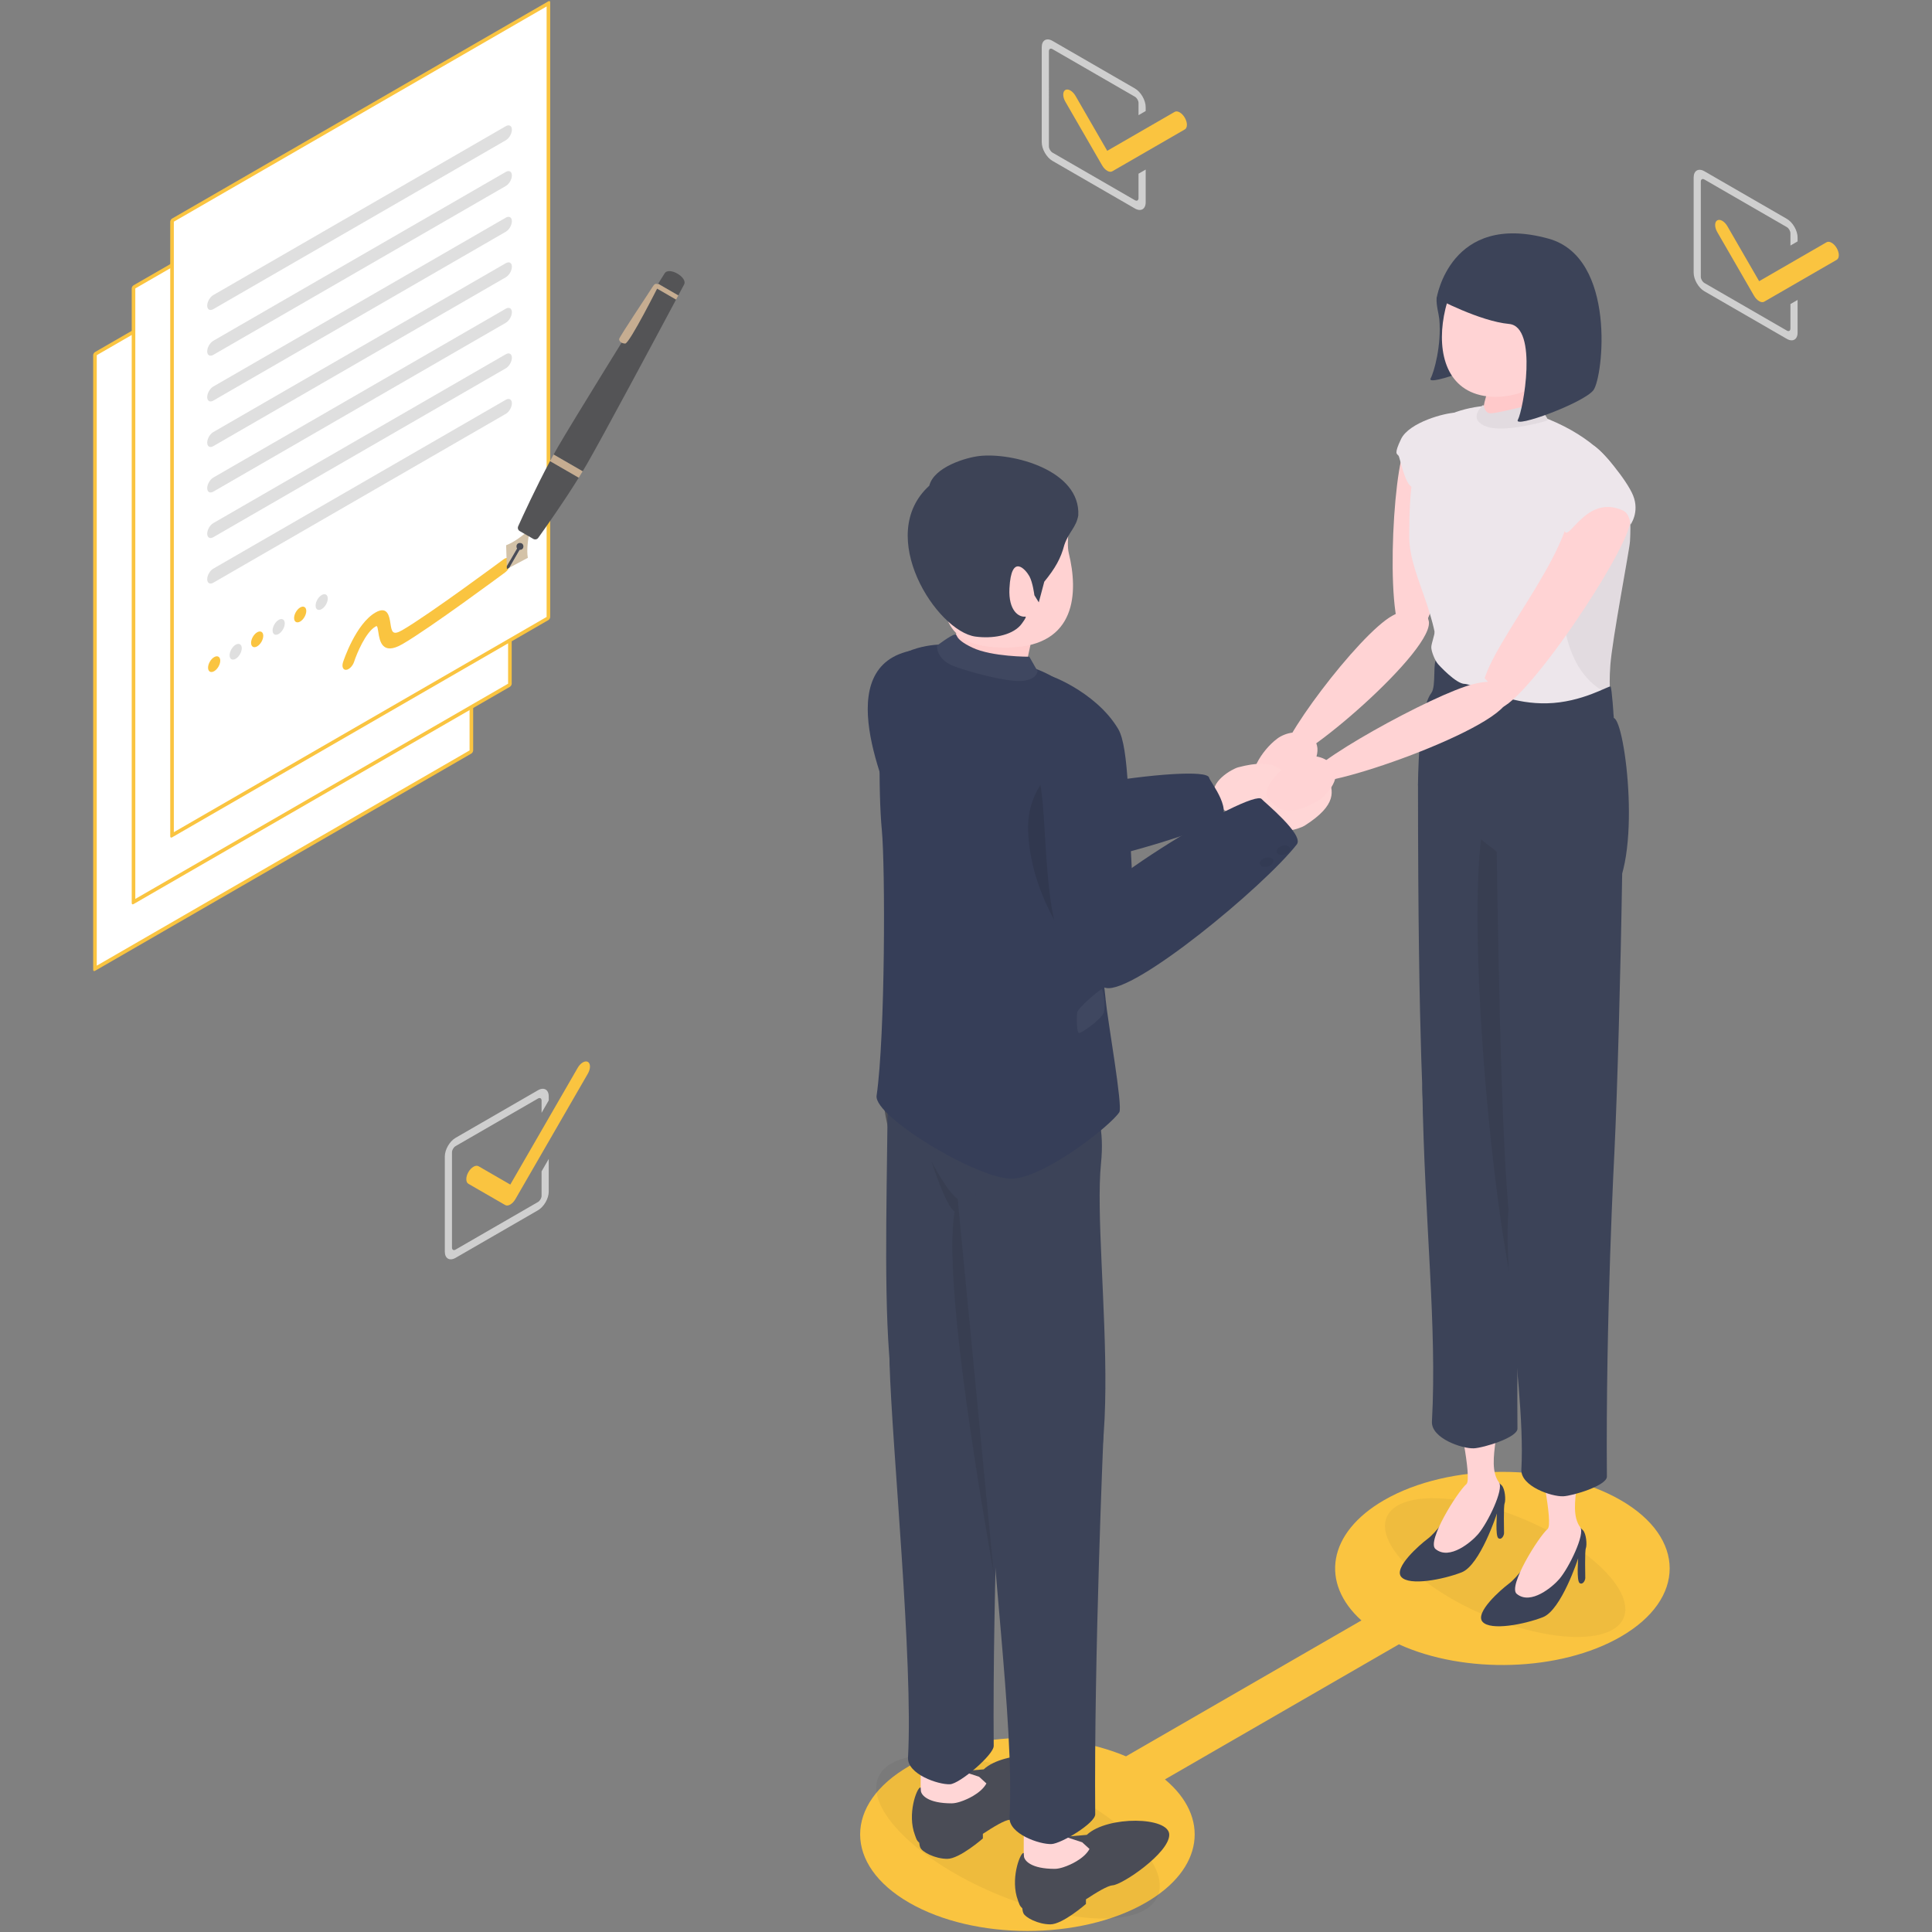 <?xml version="1.0" encoding="UTF-8"?>
<svg id="_レイヤー_2" data-name=" レイヤー 2" xmlns="http://www.w3.org/2000/svg" viewBox="0 0 933 933">
  <rect x="0" y="0" width="933" height="933" fill="#808080" stroke="none"/>
  <defs>
    <style>
      .cls-1, .cls-2, .cls-3, .cls-4, .cls-5, .cls-6, .cls-7, .cls-8, .cls-9, .cls-10, .cls-11, .cls-12, .cls-13, .cls-14, .cls-15, .cls-16, .cls-17, .cls-18, .cls-19, .cls-20, .cls-21, .cls-22, .cls-23, .cls-24 {
        stroke-width: 0px;
      }

      .cls-1, .cls-2, .cls-3, .cls-5, .cls-24 {
        isolation: isolate;
      }

      .cls-1, .cls-2, .cls-25, .cls-5 {
        opacity: .05;
      }

      .cls-1, .cls-3 {
        fill: #1a1a1a;
      }

      .cls-2, .cls-17 {
        fill: #fff;
      }

      .cls-3, .cls-24 {
        opacity: .1;
      }

      .cls-6 {
        fill: #fac440;
      }

      .cls-7 {
        fill: #4f5056;
      }

      .cls-8 {
        fill: #4a4c56;
      }

      .cls-9 {
        fill: #545456;
      }

      .cls-10 {
        fill: #3d4356;
      }

      .cls-11 {
        fill: #3c4358;
      }

      .cls-12 {
        fill: #363e58;
      }

      .cls-13 {
        fill: #cfcfcf;
      }

      .cls-14 {
        fill: #c6ad91;
      }

      .cls-15 {
        fill: #dfdfdf;
      }

      .cls-16 {
        fill: #d3c2a8;
      }

      .cls-18 {
        fill: #ede6eb;
      }

      .cls-19 {
        fill: #fcc;
      }

      .cls-20 {
        fill: #ffd6d6;
      }

      .cls-21 {
        fill: #ffc9ca;
      }

      .cls-22 {
        fill: #ffd3d4;
      }

      .cls-23 {
        fill: #ffd2d2;
      }
    </style>
  </defs>
  <g id="_レイヤー_2-2" data-name=" レイヤー 2-2">
    <g>
      <g>
        <g>
          <g>
            <polygon class="cls-17" points="227.63 362.9 45.87 467.84 45.87 171.02 227.63 66.08 227.63 362.9"/>
            <path class="cls-6" d="m227.63,363.9l-181.76,104.94c-.48.28-.87.05-.87-.5V171.52c0-.55.39-1.22.87-1.5l181.76-104.94c.48-.28.87-.05.87.5v296.82c0,.55-.39,1.22-.87,1.5h0Zm-180.9,102.44l180.03-103.94V67.58L46.73,171.52v294.82s0,0,0,0Z"/>
          </g>
          <g>
            <polygon class="cls-17" points="246.24 330.67 64.47 435.61 64.47 138.79 246.24 33.85 246.24 330.67"/>
            <path class="cls-6" d="m246.24,331.67l-181.76,104.94c-.48.28-.87.05-.87-.5V139.29c0-.55.39-1.22.87-1.5L246.24,32.85c.48-.28.87-.05.87.5v296.82c0,.55-.39,1.22-.87,1.5Zm-180.9,102.44l180.03-103.94V35.35l-180.03,103.94s0,294.82,0,294.82Z"/>
          </g>
          <g>
            <polygon class="cls-17" points="264.84 298.44 83.08 403.38 83.08 106.56 264.84 1.62 264.84 298.44"/>
            <path class="cls-6" d="m264.84,299.44l-181.76,104.94c-.48.28-.87.05-.87-.5V107.06c0-.55.39-1.22.87-1.5L264.84.62c.48-.28.87-.05.87.5v296.82c0,.55-.39,1.22-.87,1.5h0Zm-180.9,102.44l180.03-103.94V3.12L83.95,107.06v294.82h0Z"/>
          </g>
          <path class="cls-15" d="m244.26,67.74l-141.25,81.55c-1.63.94-2.94.18-2.94-1.7s1.32-4.16,2.94-5.1L244.26,60.94c1.63-.94,2.94-.18,2.94,1.7s-1.32,4.16-2.94,5.1Z"/>
          <path class="cls-15" d="m244.26,89.82l-141.25,81.55c-1.63.94-2.94.18-2.94-1.7s1.32-4.16,2.94-5.1l141.25-81.55c1.63-.94,2.94-.18,2.94,1.7s-1.32,4.16-2.94,5.1h0Z"/>
          <path class="cls-15" d="m244.26,111.91l-141.25,81.55c-1.63.94-2.94.18-2.94-1.7s1.32-4.16,2.94-5.1l141.25-81.55c1.63-.94,2.94-.18,2.94,1.7s-1.32,4.16-2.94,5.1h0Z"/>
          <path class="cls-15" d="m244.26,133.9l-141.25,81.55c-1.63.94-2.94.18-2.94-1.7s1.32-4.16,2.94-5.1l141.25-81.55c1.63-.94,2.94-.18,2.94,1.7s-1.32,4.16-2.94,5.1h0Z"/>
          <path class="cls-15" d="m244.26,155.88l-141.25,81.55c-1.63.94-2.94.18-2.94-1.7s1.32-4.16,2.94-5.1l141.25-81.55c1.63-.94,2.94-.18,2.94,1.7s-1.32,4.16-2.94,5.1h0Z"/>
          <path class="cls-15" d="m244.26,177.87l-141.25,81.55c-1.63.94-2.94.18-2.94-1.7s1.32-4.16,2.94-5.1l141.25-81.55c1.63-.94,2.94-.18,2.94,1.7s-1.32,4.16-2.94,5.1Z"/>
          <path class="cls-15" d="m244.26,199.86l-141.25,81.55c-1.63.94-2.94.18-2.94-1.7s1.32-4.16,2.94-5.1l141.25-81.55c1.63-.94,2.94-.18,2.94,1.7s-1.32,4.16-2.94,5.1Z"/>
          <ellipse class="cls-6" cx="103.42" cy="320.74" rx="4.16" ry="2.4" transform="translate(-226.06 249.93) rotate(-60)"/>
          <ellipse class="cls-15" cx="113.81" cy="314.75" rx="4.16" ry="2.4" transform="translate(-215.67 255.93) rotate(-60)"/>
          <ellipse class="cls-6" cx="124.19" cy="308.75" rx="4.16" ry="2.4" transform="translate(-205.29 261.92) rotate(-60)"/>
          <ellipse class="cls-15" cx="134.58" cy="302.75" rx="4.16" ry="2.4" transform="translate(-194.9 267.92) rotate(-60)"/>
          <ellipse class="cls-6" cx="144.97" cy="296.76" rx="4.16" ry="2.4" transform="translate(-184.52 273.92) rotate(-60)"/>
          <ellipse class="cls-15" cx="155.35" cy="290.76" rx="4.16" ry="2.4" transform="translate(-174.13 279.91) rotate(-60)"/>
          <path class="cls-6" d="m194.3,311.08c-9.82,5.67-10.96-1.71-11.57-5.68-.51-3.33-.65-3.25-1.41-2.81-4.81,2.78-9.08,13.2-10.31,16.98-.69,2.1-2.44,3.84-3.91,3.91-1.47.06-2.12-1.58-1.44-3.68.24-.75,6.09-18.48,15.65-24,5.9-3.41,6.73,1.96,7.22,5.16.63,4.07.94,6.12,5.76,3.34,12.63-7.29,48.56-33.94,48.92-34.21,1.61-1.18,3.1-.76,3.33.96.23,1.72-.89,4.09-2.5,5.29-1.49,1.11-36.71,27.22-49.75,34.75h0Z"/>
        </g>
        <g>
          <g>
            <path class="cls-16" d="m251.59,264.43l-5.61,9.72,8.93-4.78c-.66-3.68.03-8.61.94-13.74-3.74,3.29-7.52,6.17-11.43,7.69l.32,10.13,5.61-9.72,1.24.71h0Z"/>
            <polygon class="cls-8" points="245.97 274.15 251.59 264.43 250.35 263.72 244.74 273.44 244.78 274.79 245.97 274.15"/>
            <circle class="cls-8" cx="251.09" cy="263.87" r="1.67"/>
          </g>
          <g>
            <path class="cls-9" d="m330.32,137.48c2.02-3.5-7.36-8.92-9.39-5.42,0,0-1.15,1.84-3.11,4.99l9.73,5.62c1.75-3.27,2.77-5.18,2.77-5.18h0Z"/>
            <path class="cls-9" d="m269.28,216.11c-.64,1.11-1.28,2.24-1.92,3.4l14.02,8.09c.68-1.14,1.35-2.26,1.99-3.37,7.57-13.11,33.33-61.23,43.13-79.58l-9.86-5.69c-10.99,17.66-39.78,64.03-47.36,77.14Z"/>
            <path class="cls-9" d="m250.24,254.17c-.38.85-.06,1.84.75,2.3l3.28,1.89,3.28,1.89c.8.46,1.83.25,2.37-.51,2.92-4.06,12.01-16.83,19.58-29.07l-13.87-8.01c-6.81,12.67-13.33,26.92-15.39,31.49h0Z"/>
            <path class="cls-14" d="m265.62,222.68l13.87,8.01c.64-1.03,1.27-2.06,1.88-3.09l-14.02-8.09c-.58,1.04-1.16,2.1-1.73,3.17h0Z"/>
            <path class="cls-14" d="m317.83,137.05c-.37.59-.77,1.23-1.19,1.92l9.86,5.69c.38-.71.73-1.38,1.06-1.99l-9.73-5.62h0Z"/>
          </g>
          <path class="cls-14" d="m318.16,137.76s-1.42-1.86-2.82.46c-1.4,2.32-16.28,24.5-16.34,25.5s.89,2.08,2.9,2.2c2.05.12,16.26-28.16,16.26-28.16h0Z"/>
        </g>
      </g>
      <g>
        <g>
          <path class="cls-13" d="m261.54,565.66v11.81c0,1.1-.78,2.45-1.73,3l-39.81,22.99c-.95.55-1.73.1-1.73-1v-45.97c0-1.1.78-2.45,1.73-3l39.81-22.99c.95-.55,1.73-.1,1.73,1v5.9l3.46-6v-1.9c0-3.31-2.33-4.65-5.19-3l-39.81,22.99c-2.86,1.65-5.19,5.69-5.19,8.99v45.97c0,3.31,2.33,4.65,5.19,3l39.81-22.99c2.86-1.65,5.19-5.69,5.19-8.99v-15.81l-3.46,6h0Z"/>
          <path class="cls-6" d="m246.43,581.7c-.89.51-1.77.63-2.45.24l-17.78-10.26c-1.35-.78-1.35-3.31,0-5.65,1.35-2.34,3.54-3.61,4.9-2.83l15.33,8.85,32.57-56.41c1.35-2.34,3.54-3.61,4.9-2.83,1.35.78,1.35,3.31,0,5.65l-35.02,60.65c-.68,1.17-1.56,2.07-2.45,2.58h0Z"/>
        </g>
        <g>
          <path class="cls-13" d="m864.63,146.84v11.81c0,1.1-.78,1.55-1.73,1l-39.81-22.99c-.95-.55-1.73-1.9-1.73-3v-45.97c0-1.1.78-1.55,1.73-1l39.81,22.99c.95.55,1.73,1.9,1.73,3v5.9l3.46-2v-1.9c0-3.31-2.33-7.34-5.19-8.99l-39.81-22.99c-2.86-1.65-5.19-.31-5.19,3v45.97c0,3.31,2.33,7.34,5.19,8.99l39.81,22.99c2.86,1.65,5.19.31,5.19-3v-15.81l-3.46,2h0Z"/>
          <path class="cls-6" d="m849.52,145.43c-.89-.51-1.77-1.41-2.45-2.58l-17.78-30.79c-1.35-2.34-1.35-4.87,0-5.65,1.35-.78,3.54.49,4.9,2.83l15.33,26.55,32.57-18.8c1.35-.78,3.54.49,4.9,2.83,1.35,2.34,1.35,4.87,0,5.65l-35.02,20.22c-.68.39-1.56.27-2.45-.24h0Z"/>
        </g>
        <g>
          <path class="cls-13" d="m549.81,83.88v11.81c0,1.1-.78,1.55-1.73,1l-39.81-22.99c-.95-.55-1.73-1.9-1.73-3V24.73c0-1.1.78-1.55,1.73-1l39.81,22.99c.95.55,1.73,1.9,1.73,3v5.9l3.46-2v-1.9c0-3.31-2.33-7.34-5.19-8.99l-39.81-22.99c-2.86-1.65-5.19-.31-5.19,3v45.97c0,3.31,2.33,7.34,5.19,8.99l39.81,22.99c2.86,1.65,5.19.31,5.19-3v-15.81l-3.46,2h0Z"/>
          <path class="cls-6" d="m534.7,82.47c-.89-.51-1.77-1.41-2.45-2.58l-17.78-30.79c-1.35-2.34-1.35-4.87,0-5.65,1.35-.78,3.54.49,4.9,2.83l15.33,26.55,32.57-18.8c1.35-.78,3.54.49,4.9,2.83,1.35,2.34,1.35,4.87,0,5.65l-35.02,20.22c-.68.39-1.56.27-2.45-.24,0,0,0,0,0,0Z"/>
        </g>
      </g>
      <g>
        <path class="cls-6" d="m782.65,724.45c-31.55-18.21-82.7-18.22-114.25,0-27.32,15.78-30.96,40.04-10.95,58.09l-113.68,65.63c-31.6-13.34-76.19-11.77-104.73,4.71-31.55,18.21-31.55,47.75,0,65.96,31.55,18.21,82.7,18.22,114.25,0,28.06-16.2,31.14-41.35,9.28-59.53l113-65.24c31.71,14.45,77.83,13.24,107.09-3.66,31.55-18.21,31.55-47.75,0-65.96h0Z"/>
        <g>
          <g>
            <g>
              <path class="cls-22" d="m678.98,215.07c-6.74,10.99-10.6,93.29.79,93.94,11.39.65,19.04-39.66,24.37-74.27,5.46-35.5-18.42-30.65-25.16-19.67Z"/>
              <path class="cls-22" d="m689.77,299.23c5.51,13.04-65.26,73.52-70.4,67.61-4.6-5.29,36.92-60.79,53.16-69.57,16.24-8.78,17.24,1.96,17.24,1.96Z"/>
              <path class="cls-22" d="m616.88,356.64c3.79-2.79,11.39-4.97,17.05.02,5.88,5.18-1.08,15.63-3.02,17.44-13.23,12.27-18.93,8.63-24.09,4.85-5.16-3.78,2.19-16.5,10.07-22.31h0Z"/>
            </g>
            <path class="cls-18" d="m703.37,199.27c-5.41-.03-22.93,4.71-26.78,12.77-3.49,7.31-2.01,7.04-1.22,8.01.7.86,2.98,13.64,6.49,15.11,3.51,1.47,21.51-35.89,21.51-35.89h0Z"/>
          </g>
          <g>
            <path class="cls-18" d="m787.15,261.52c.47-8.82.2-15.99-1.67-22.87-1.48-5.47-4.1-11.22-8.63-16.55-9.91-11.64-29.51-22.83-53.52-26.18-4.07-.57-21.66.78-30.05,8.64-11.31,10.59-12.74,33.27-12.74,54.45s18.23,41.14,13.29,74.62c-5.15,34.85,37.2,46.53,55.2,47.07,18,.54,11.19-11.3,20.74-11.1,9.55.2,10.61-19.15,8.68-28.28-.35-1.67-.64-3.58-.84-5.77-.33-3.78-.37-8.42.05-14.26.92-12.6,9.27-55.84,9.48-59.77Z"/>
            <path class="cls-5" d="m755.96,256.74c-4.62,35.53-2.32,68.05,21.66,78.81-.33-3.78-.37-8.42.05-14.26.92-12.6,9.27-55.84,9.48-59.77.47-8.82.2-15.99-1.67-22.87-10.49,2.86-28.33,8.87-29.53,18.09h0Z"/>
          </g>
          <ellipse class="cls-1" cx="726.88" cy="757.04" rx="25.02" ry="62.16" transform="translate(-254.33 1129.46) rotate(-66.95)"/>
          <g>
            <g>
              <path class="cls-11" d="m689.37,743.18c-3.78,2.82-16.56,13.98-12.63,18.38,3.93,4.4,20.15,1.23,29.11-2.24s17.05-28.44,17.05-28.44c0,0-.84,10.89.69,11.94,1.53,1.05,2.74-1.25,2.74-2.45s-.3-12.94.29-14.4c.59-1.47.26-7.08-1.51-8.75-1.78-1.67-4.17-4.22-9.61-4.14-5.44.08-17.61,23.76-26.13,30.1h0Z"/>
              <path class="cls-22" d="m720.69,674.5c7.14,10.97-4.02,31.59,3.22,41.41,2.4,3.26-5.33,19.33-10.07,24.92-3.09,3.64-13.83,12.9-20.63,7.2-4.35-3.65,10.52-27.49,14.95-31.34,2.83-2.46-4.06-35.14-5.36-38.28s14.8-8.65,17.88-3.91h0Z"/>
            </g>
            <path class="cls-11" d="m736.83,533.12s-4.66,80.67-4.02,156.8c.04,4.32-16.42,9.29-21.06,9.5-5.68.26-20.68-4.89-20.24-12.91,2.54-45.97-3.59-96.6-4.62-159.96-.5-31.01,49.94,6.57,49.94,6.57h0Z"/>
            <path class="cls-11" d="m684.78,379.2c.03,130.97,2.89,157.76,3.89,190.15.21,6.73,19.23,15.43,24.93,13.43,35.48-12.44,24.83-128.1,30.32-174.6,5.4-45.78-59.14-57.75-59.14-28.99h0Z"/>
            <path class="cls-3" d="m731.69,628.31c-14.89-64.34-28.34-245.78-7.33-245.76l7.33,245.76Z"/>
          </g>
          <g>
            <g>
              <path class="cls-11" d="m728.6,764.84c-3.78,2.82-16.56,13.98-12.63,18.38s20.15,1.23,29.11-2.24,17.05-28.44,17.05-28.44c0,0-.84,10.89.69,11.94,1.53,1.05,2.74-1.25,2.74-2.45s-.3-12.94.29-14.4c.59-1.47.26-7.08-1.51-8.75s-4.17-4.22-9.61-4.14c-5.44.08-17.61,23.76-26.13,30.1h0Z"/>
              <path class="cls-22" d="m759.92,696.16c7.14,10.97-4.02,31.59,3.22,41.41,2.4,3.26-5.33,19.33-10.07,24.92-3.09,3.64-13.83,12.9-20.63,7.2-4.35-3.65,10.52-27.49,14.95-31.34,2.83-2.46-4.06-35.14-5.36-38.28s14.8-8.65,17.88-3.91h0Z"/>
            </g>
            <path class="cls-11" d="m779.63,556.33s-4.27,80.63-3.63,156.75c.04,4.32-16.42,9.29-21.06,9.5-5.68.26-20.68-4.89-20.24-12.91,2.54-45.97-17.18-131.26,1.45-148.6,22.7-21.13,43.49-4.75,43.49-4.75h0Z"/>
            <path class="cls-11" d="m722.7,406.8c1.34,89.2,2.94,144.8,5.79,177.38.68,7.77,50.8-20.89,51.14-27.85,1.43-29.4,3.01-87.11,3.75-134.45,1-63.73-61.11-43.83-60.68-15.07Z"/>
          </g>
          <path class="cls-11" d="m684.78,379.2s0-36.19,6.4-44.48c2.59-3.36.44-16.27,2.84-16.26,1.27,0,23.14,21.82,52.98,21.18,17.01-.36,30.11-8.74,30.76-8.09s1.58,15.18,1.58,15.18c5.63,1.5,14.05,69.83-2.01,87.36-15.68,17.13-92.56-54.89-92.56-54.89h0Z"/>
          <g>
            <path class="cls-21" d="m718.84,186.91c-1.42,6.46-4.96,13.75,0,16,4.96,2.25,16.23-.9,20.17-3.61s1.47-14.42,0-15.77-20.17,3.38-20.17,3.38h0Z"/>
            <path class="cls-11" d="m693.77,144.05c-.25,3.33,1.09,7.79,1.29,9.99,1.17,12.62-2.58,25.85-4.18,28.68-2.53,4.47,31.84-8.13,36.5-14.33,2.96-3.94,6.75-28.69.64-48.57,0,0-34.01,20.9-34.26,24.23h0Z"/>
            <path class="cls-22" d="m698,149.22c-4.26,17.89-.99,37.35,16.9,41.6,17.89,4.26,40.7-8.25,44.96-26.15,4.26-17.89-6.8-35.85-24.69-40.1-17.89-4.26-32.91,6.75-37.17,24.65h0Z"/>
            <path class="cls-18" d="m714.42,197.66s1.38-2.16,1.87-2,.41,3.15,2.84,3.87c2.44.72,21.88-4.79,22.48-4.35.6.44,6.91,7.23,5.55,7.87-1.36.64-20.64,5.95-29.07,3.03-8.42-2.91-3.67-8.42-3.67-8.42h0Z"/>
            <path class="cls-5" d="m714.42,197.66s1.38-2.16,1.87-2,.41,3.15,2.84,3.87c2.44.72,21.88-4.79,22.48-4.35.6.44,6.91,7.23,5.55,7.87-1.36.64-20.64,5.95-29.07,3.03-8.42-2.91-3.67-8.42-3.67-8.42h0Z"/>
            <path class="cls-11" d="m693.77,144.05s20.79,11.08,34.98,12.39c14.19,1.31,6.79,41.82,4.26,46.29s31.84-8.13,36.5-14.33c4.66-6.2,11.39-64.03-21.73-73.16-47.55-13.11-54.01,28.81-54.01,28.81h0Z"/>
          </g>
          <g>
            <path class="cls-22" d="m787.46,250.7c.39,13.36-53.74,94.07-64.85,91.48-23.71-5.54,20.31-51.24,32.99-85.62,13.01-35.26,31.47-19.22,31.86-5.86Z"/>
            <path class="cls-18" d="m755.6,256.56c2.3,4.68,10.68-17.91,28.08-10.07,3.56,1.6,3.65,6.97,3.65,6.97,0,0,4.57-6.02,1.36-14.1-2.91-7.33-15.14-22.09-19.05-24.11-3.91-2.02-21.06,27.02-14.03,41.31h0Z"/>
          </g>
          <path class="cls-18" d="m692.81,305.08c.04,1.54-1.58,5.63-1.61,7.48-.04,1.85,1.68,6.35,3.28,8.18.34.39,8.72,9.61,12.89,9.53,1.91-.04,15.39,5.27,15.37,4.54-.14-3.96-28.75-27.54-28.95-28.51-.3-1.46-.98-1.22-.98-1.22h0Z"/>
        </g>
        <g>
          <g>
            <g>
              <path class="cls-20" d="m602.29,393.65c-4.88.72-13-1.01-15.78-8.43-2.89-7.7,8.71-13.95,11.4-14.66,18.31-4.84,21.79,1.35,24.71,7.39,2.91,6.04-10.16,14.2-20.33,15.69h0Z"/>
              <path class="cls-12" d="m471.2,398c2.16-14.05,111.33-30.12,112.71-22.41.32,1.8,13.13,17.26,3.48,21.65-27.26,12.41-95.6,28.07-109.84,27.59-19.28-.65-6.35-26.83-6.35-26.83h0Z"/>
            </g>
            <path class="cls-12" d="m459.83,421.09s-11.83,17.41-26.28-24.26c-5.38-15.52-33.69-75.45,7.44-82.84,4.7-.84,31.7,95.73,18.83,107.09h0Z"/>
          </g>
          <g>
            <ellipse class="cls-5" cx="491.63" cy="887.02" rx="29.51" ry="73.31" transform="translate(-517.07 992.07) rotate(-66.95)"/>
            <g>
              <path class="cls-8" d="m524.89,886.04s-.02.03-.03.05l-10.8.94,7.53,2.77c-13.66,22.58-25.86,4.55-27.48,5.06-1.67.53-6.3,12.82-2.52,22.89.82,2.19.72,2.46,2.1,3.8.07.78.22,1.62.52,2.34.87,2.09,7.07,5.42,13.03,5.42s17.18-9.85,17.18-9.85v-2.23c5.28-3.47,10.56-6.65,12.92-6.78,4.64-.26,27.31-15.59,27.31-24.41s-29.79-9.25-39.77,0h0Z"/>
              <path class="cls-20" d="m522.61,889.67l-8.06-2.63c.03-1.07.05-2.15.09-3.2.3-7.54,3.51-19.52-3.45-19.68-6.96-.16-16.16-4.37-16.68,17.13,0,0-.31,13.41,0,15.35.31,1.94,3.44,5.87,14.84,5.87,2.73,0,6.24-1.56,6.24-1.56,0,0,7.77-2.89,10.55-8.05l-3.55-3.24h0Z"/>
            </g>
            <g>
              <path class="cls-8" d="m475.12,854.4s-.02.03-.03.05l-10.8.94,7.53,2.77c-13.66,22.58-25.86,4.55-27.48,5.06-1.67.53-6.3,12.82-2.52,22.89.82,2.19.72,2.46,2.1,3.8.07.78.22,1.62.52,2.34.87,2.09,7.07,5.42,13.03,5.42s17.18-9.85,17.18-9.85v-2.23c5.28-3.47,10.56-6.65,12.92-6.78,4.64-.26,27.31-15.59,27.31-24.41s-29.79-9.25-39.77,0h0Z"/>
              <path class="cls-20" d="m472.83,858.03l-8.06-2.63c.03-1.07.05-2.15.09-3.2.3-7.54,3.51-19.52-3.45-19.68-6.96-.16-16.16-4.37-16.68,17.13,0,0-.31,13.41,0,15.35.31,1.94,3.44,5.87,14.84,5.87,2.73,0,6.24-1.56,6.24-1.56,0,0,7.77-2.89,10.55-8.05l-3.55-3.24h0Z"/>
            </g>
            <path class="cls-7" d="m437.6,490.65c-15.37,15.39-13.18,38.97-6.87,61.11s68.27-37.56,68.27-37.56l-61.39-23.55h0Z"/>
            <path class="cls-11" d="m483.91,663.13s-4.67,103.87-4.03,180c.04,4.32-16.45,18.31-21.1,18.52-5.69.26-20.72-4.89-20.28-12.91,2.54-45.97-7.75-150.37-8.92-190.21-2.02-68.5,54.32,4.6,54.32,4.6h0Z"/>
            <path class="cls-11" d="m428.82,514.64c-.51,106.9-7.37,196.71,27.76,198.78,45.12,2.67,27.85-130.74,32.57-177.41,6.42-63.53-60.19-50.15-60.33-21.37h0Z"/>
            <path class="cls-3" d="m479.98,760.58l-17.49-181.6c-3.84-2.8-8.19-9.85-12.67-18.1,0,0,6.95,21.83,11.15,24.16,0,0-.23,1.45-.38,2.64-3.91,32.7,9.47,116.24,19.39,172.89h0Z"/>
            <path class="cls-11" d="m532.93,692.02s-4.67,108.01-4.03,184.13c.04,4.32-16.45,14.17-21.1,14.38-5.69.26-20.72-4.89-20.28-12.91,2.54-45.97-10.53-135.32-9.65-175.17.69-31.01,55.05-10.44,55.05-10.44h0Z"/>
            <path class="cls-11" d="m471.38,540.42c-.51,106.9-.9,199.82,34.22,201.89,45.12,2.67,21.39-133.85,26.1-180.52,6.42-63.53-60.19-50.15-60.33-21.37h0Z"/>
          </g>
          <g>
            <g>
              <path class="cls-12" d="m533.91,482.39c-1.42-14.95-5.25-35.22-10.56-53.9-6.65-23.41,5.79-49.03,3.46-74.39-.04-.41-.07-.83-.11-1.24-2.86-25.76-32.92-31.83-32.92-31.83l-38.97-9.82s-22.8.07-26.71,14.32c-3.91,14.25-3.98,57.32-2.26,75.14s1.67,99.47-2.51,128.45c-1.47,10.18,50.3,41.32,66.17,40.07,15.86-1.25,46.73-25.5,51.03-32.07,1.79-2.73-5.62-44.06-6.64-54.72h0Z"/>
              <path class="cls-2" d="m520.2,489.07c-.39,3.07-.15,9.29.75,9.77.9.48,11-6.61,12.08-9.88s-.27-11.46-1.09-11.24c-.82.23-11.43,8.87-11.74,11.35h0Z"/>
              <path class="cls-24" d="m525.53,360.34c-14.35,6.75-29.91,19.17-29.02,41.18,1.16,28.72,17.37,54.47,35.6,74.27-1.42-14.95-2.37-26.55-7.49-40.61-7.87-21.65,1.46-49.19.91-74.83h0Z"/>
              <g>
                <path class="cls-12" d="m504.99,326c-.49-1.34,24.17,7.66,35.04,26.09,5.3,8.99,4.92,40.52,6.56,67.85.77,12.85,1.32,24.61-2.46,31.97-3.78,7.36-22.83,22.52-32.06,1.89-9.23-20.62-5.92-73.81-11.71-80.79,0,0,5.43-44.81,4.62-47.01h0Z"/>
                <g>
                  <path class="cls-20" d="m616.07,379.84c-3.84,3.1-8.08,10.23-4.53,17.3,3.69,7.35,16.15,3.07,18.5,1.58,15.98-10.15,13.81-16.91,11.35-23.16-2.46-6.24-17.33-2.18-25.33,4.27h0Z"/>
                  <path class="cls-12" d="m534,477.08c13.43,3.15,76.4-49.01,92.27-69.32,3.66-4.69-16.07-20.69-16.96-21.86-4.23-5.59-93.72,47.27-96.55,66.35-.96,6.45,7.8,21.68,21.23,24.83h0Z"/>
                  <g class="cls-25">
                    <path class="cls-4" d="m621.81,408.45c-1.41-.54-3.48-.02-4.62,1.14-1.13,1.17-.91,2.55.51,3.09,1.41.54,3.48.03,4.61-1.14,1.13-1.17.91-2.55-.5-3.09h0Z"/>
                  </g>
                  <g class="cls-25">
                    <path class="cls-4" d="m613.75,414.23c-1.41-.54-3.48-.02-4.62,1.14-1.13,1.17-.91,2.55.51,3.09s3.48.03,4.61-1.14c1.13-1.17.91-2.55-.5-3.09h0Z"/>
                  </g>
                </g>
              </g>
            </g>
            <g>
              <g>
                <path class="cls-19" d="m475.79,324.26c6.85,0,15.67,1.98,19.76.95-.06-.4-.11-.85-.13-1.35-.28-6.99,9.02-28.17-1.25-34.76s-28.28-6.86-29.8,5.2c-1.34,10.66-6.29,22.16-6.99,23.42,2.81,3.53,9.95,6.52,18.41,6.53h0Z"/>
                <path class="cls-23" d="m515.57,246.61c1.93,2.79-.89,14.53.57,20.53,4.64,18.96,3.72,44.54-28.29,45.55-31.28.98-32.69-14.62-33.68-34.59-.99-19.96-9.17-29.13,11.68-40.67s41.66-2.46,49.71,9.18h0Z"/>
                <path class="cls-10" d="m520.72,248.94c1.19-21.85-31.74-30.53-47.72-28.73-6.42.72-21.96,5.28-24.23,14.35-26.46,24.01,3.62,70.35,22.31,72.86,8.08,1.08,17.07-.42,21.59-5.29.64-.69,3.44-4.48,2.51-4.36-3.09.42-8.25-2.77-7.7-13.64.88-17.4,7.95-8.91,9.63-5.85,1.67,3.06,2.41,9.16,2.41,9.16l2.13,3.45,2.65-9.97c5.29-6.49,7.99-11.26,9.67-17.7,2.18-6.45,5.69-8.37,6.75-14.29h0Z"/>
              </g>
              <path class="cls-12" d="m501.06,324.13l-3.98-6.98s-18.04.11-27.56-4.42-6.56-6.65-8.5-6.28c-1.94.36-8.49,5.3-8.49,5.3,0,0-.75,6.6,8.29,10.02,6.98,2.64,24.39,7.35,31.9,7.1,8-.26,8.34-4.74,8.34-4.74h0Z"/>
              <path class="cls-2" d="m501.06,324.13l-3.98-6.98s-18.04.11-27.56-4.42-6.56-6.65-8.5-6.28c-1.94.36-8.49,5.3-8.49,5.3,0,0-.75,6.6,8.29,10.02,6.98,2.64,24.39,7.35,31.9,7.1,8-.26,8.34-4.74,8.34-4.74h0Z"/>
            </g>
          </g>
        </g>
        <path class="cls-22" d="m728.22,336.55c1.68,14.12-93.49,47.22-96.88,40.16-3.04-6.32,61.54-41.85,80.29-46.38,18.75-4.53,16.6,6.22,16.6,6.22Z"/>
        <path class="cls-22" d="m627.25,366.42c4.27-1.89,12.1-2.37,16.51,3.69,4.58,6.29-4.41,14.92-6.68,16.25-15.46,9.04-20.2,4.29-24.39-.48-4.19-4.77,5.67-15.52,14.56-19.45Z"/>
      </g>
    </g>
  </g>
</svg>